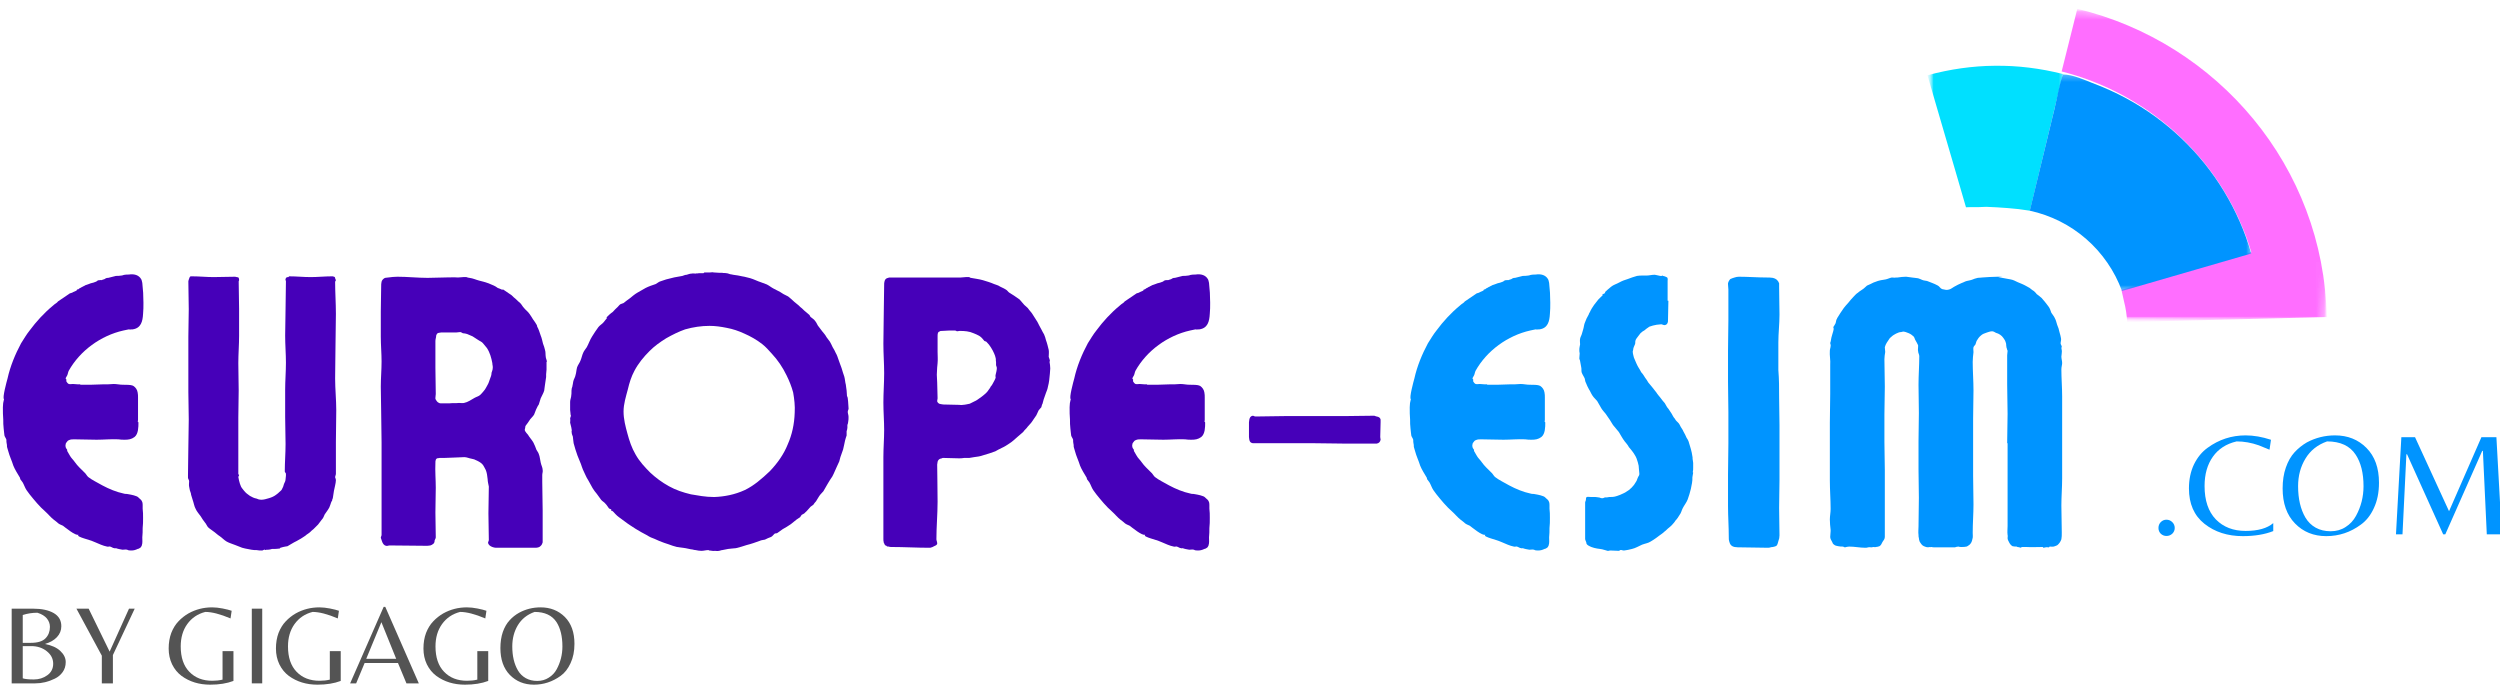 <?xml version="1.0" encoding="UTF-8"?>
<svg xmlns="http://www.w3.org/2000/svg" width="320" height="88" viewBox="0 0 320 88" fill="none">
  <g clip-path="url(#clip0_18_2)">
    <mask id="mask0_18_2" style="mask-type:luminance" maskUnits="userSpaceOnUse" x="245" y="8" width="20" height="20">
      <path d="M245.667 8H264.333V28H245.667V8Z" fill="white"></path>
    </mask>
    <g mask="url(#mask0_18_2)">
      <mask id="mask1_18_2" style="mask-type:luminance" maskUnits="userSpaceOnUse" x="245" y="0" width="54" height="42">
        <path d="M246.896 0.672L298.776 1.917L297.823 41.828L245.938 40.583L246.896 0.672Z" fill="white"></path>
      </mask>
      <g mask="url(#mask1_18_2)">
        <mask id="mask2_18_2" style="mask-type:luminance" maskUnits="userSpaceOnUse" x="245" y="0" width="54" height="42">
          <path d="M246.896 0.672L298.776 1.917L297.823 41.828L245.938 40.583L246.896 0.672Z" fill="white"></path>
        </mask>
        <g mask="url(#mask2_18_2)">
          <mask id="mask3_18_2" style="mask-type:luminance" maskUnits="userSpaceOnUse" x="245" y="0" width="54" height="42">
            <path d="M246.896 0.672L298.776 1.917L297.823 41.828L245.938 40.583L246.896 0.672Z" fill="white"></path>
          </mask>
          <g mask="url(#mask3_18_2)">
            <path d="M264.052 9.474L263.771 10.641L263.656 11.12L263.297 12.583L262.854 14.427L262.646 15.307L262.422 16.219L261.969 18.104L261.797 18.812C260.932 22.37 260.099 25.849 259.828 26.969H259.807L259.771 26.964C258.833 26.812 257.943 26.698 257.01 26.635C256.078 26.568 255.182 26.5 254.245 26.474C253.562 26.505 252.88 26.537 252.146 26.516C251.979 26.51 251.812 26.516 251.646 26.531C251.161 24.859 250.667 23.188 250.187 21.521C249.417 18.891 248.651 16.266 247.885 13.651C247.495 12.312 247.109 10.974 246.714 9.635C252.479 8.063 258.26 8.005 264.052 9.474Z" fill="#00E0FF"></path>
          </g>
        </g>
      </g>
    </g>
    <mask id="mask4_18_2" style="mask-type:luminance" maskUnits="userSpaceOnUse" x="263" y="0" width="36" height="42">
      <path d="M263 0.094H299V41.333H263V0.094Z" fill="white"></path>
    </mask>
    <g mask="url(#mask4_18_2)">
      <mask id="mask5_18_2" style="mask-type:luminance" maskUnits="userSpaceOnUse" x="245" y="0" width="54" height="42">
        <path d="M246.896 0.672L298.776 1.917L297.823 41.828L245.938 40.583L246.896 0.672Z" fill="white"></path>
      </mask>
      <g mask="url(#mask5_18_2)">
        <mask id="mask6_18_2" style="mask-type:luminance" maskUnits="userSpaceOnUse" x="245" y="0" width="54" height="42">
          <path d="M246.896 0.672L298.776 1.917L297.823 41.828L245.938 40.583L246.896 0.672Z" fill="white"></path>
        </mask>
        <g mask="url(#mask6_18_2)">
          <mask id="mask7_18_2" style="mask-type:luminance" maskUnits="userSpaceOnUse" x="245" y="0" width="54" height="42">
            <path d="M246.896 0.672L298.776 1.917L297.823 41.828L245.938 40.583L246.896 0.672Z" fill="white"></path>
          </mask>
          <g mask="url(#mask7_18_2)">
            <path d="M297.818 40.578L272.276 41.219C272.229 40.339 272.104 39.479 271.885 38.625C271.792 38.167 271.688 37.714 271.578 37.255C271.578 37.203 271.552 37.156 271.536 37.099L288.13 32.286H288.172C287.771 30.948 287.286 29.646 286.719 28.37C286.526 27.917 286.313 27.469 286.094 27.026C285.115 25.047 283.953 23.182 282.609 21.432C282.198 20.896 281.76 20.365 281.313 19.859C279.016 17.229 276.385 15.005 273.417 13.177C270.443 11.349 267.271 10.005 263.891 9.146L265.896 1.13C283.813 5.443 297.453 21.318 297.818 40.578Z" fill="#FF6EFF"></path>
          </g>
        </g>
      </g>
    </g>
    <mask id="mask8_18_2" style="mask-type:luminance" maskUnits="userSpaceOnUse" x="259" y="9" width="30" height="29">
      <path d="M259 9.333H288.333V37.333H259V9.333Z" fill="white"></path>
    </mask>
    <g mask="url(#mask8_18_2)">
      <mask id="mask9_18_2" style="mask-type:luminance" maskUnits="userSpaceOnUse" x="245" y="0" width="54" height="42">
        <path d="M246.896 0.672L298.776 1.917L297.823 41.828L245.938 40.583L246.896 0.672Z" fill="white"></path>
      </mask>
      <g mask="url(#mask9_18_2)">
        <mask id="mask10_18_2" style="mask-type:luminance" maskUnits="userSpaceOnUse" x="245" y="0" width="54" height="42">
          <path d="M246.896 0.672L298.776 1.917L297.823 41.828L245.938 40.583L246.896 0.672Z" fill="white"></path>
        </mask>
        <g mask="url(#mask10_18_2)">
          <mask id="mask11_18_2" style="mask-type:luminance" maskUnits="userSpaceOnUse" x="245" y="0" width="54" height="42">
            <path d="M246.896 0.672L298.776 1.917L297.823 41.828L245.938 40.583L246.896 0.672Z" fill="white"></path>
          </mask>
          <g mask="url(#mask11_18_2)">
            <path d="M288.161 32.453L271.615 37.25C271.146 35.969 270.521 34.76 269.745 33.635C268.969 32.505 268.068 31.495 267.036 30.594C266.005 29.693 264.875 28.938 263.651 28.323C262.427 27.713 261.151 27.26 259.812 26.969L261.922 18.281L262.974 13.938C263.323 12.49 263.557 10.938 264.052 9.531C265.344 9.531 266.953 10.297 268.151 10.755C269.521 11.271 270.844 11.88 272.135 12.573C274.724 13.969 277.083 15.682 279.214 17.708C281.333 19.724 283.151 21.984 284.667 24.484C286.182 26.984 287.349 29.641 288.161 32.453Z" fill="#0094FF"></path>
          </g>
        </g>
      </g>
    </g>
    <path d="M0.37 52.124C0.37 51.775 0.417 51.426 0.516 51.082C0.271 50.983 0.865 48.801 0.964 48.452C1.313 46.869 1.954 45.332 2.698 43.942C3.047 43.4 3.391 42.801 3.792 42.306C4.631 41.166 5.672 40.03 6.766 39.134C6.912 38.989 7.063 38.89 7.209 38.791C7.261 38.739 7.36 38.692 7.407 38.593L8.943 37.551C9.042 37.499 9.24 37.499 9.339 37.4C9.49 37.353 9.636 37.254 9.787 37.202C9.839 37.155 9.839 37.056 9.886 37.056C9.886 37.004 9.938 37.056 9.985 37.056C10.084 36.957 10.235 36.858 10.381 36.806C10.48 36.707 10.631 36.707 10.73 36.608C10.829 36.608 10.876 36.509 10.928 36.509C11.172 36.41 11.422 36.358 11.62 36.259C11.818 36.213 12.068 36.16 12.266 36.062C12.365 36.062 12.412 35.916 12.511 35.916C12.563 35.864 12.662 35.864 12.761 35.864C12.813 35.817 12.912 35.864 12.959 35.864C13.058 35.817 13.157 35.817 13.256 35.765C13.355 35.765 13.454 35.666 13.553 35.619C13.652 35.567 13.751 35.567 13.85 35.567L14.844 35.317C15.042 35.317 15.287 35.317 15.537 35.27C15.683 35.27 15.834 35.171 15.985 35.171C16.23 35.119 16.428 35.171 16.678 35.119C17.219 35.072 17.766 35.218 18.063 35.718C18.162 35.864 18.162 36.062 18.214 36.213C18.313 37.056 18.36 37.895 18.36 38.739C18.36 39.233 18.36 39.728 18.313 40.176C18.261 41.119 18.063 42.009 16.974 42.16H16.777C16.678 42.207 16.579 42.16 16.48 42.16L15.787 42.306C12.912 42.952 10.235 44.884 8.797 47.463C8.698 47.66 8.698 47.858 8.6 48.056L8.402 48.405C8.402 48.504 8.501 48.551 8.501 48.603C8.501 48.702 8.448 48.801 8.547 48.9C8.6 48.999 8.698 49.098 8.797 49.15C8.995 49.197 9.141 49.15 9.339 49.15C9.537 49.15 9.787 49.197 9.985 49.197C10.037 49.197 10.037 49.197 10.037 49.197H10.183C10.235 49.15 10.282 49.249 10.334 49.249C11.277 49.249 12.214 49.249 13.157 49.197C13.652 49.197 14.1 49.197 14.547 49.15C14.943 49.15 15.339 49.249 15.735 49.249H15.834C16.183 49.249 16.678 49.249 16.974 49.348C17.021 49.395 17.021 49.395 17.073 49.395C17.37 49.593 17.568 49.89 17.62 50.239C17.667 50.437 17.667 50.687 17.667 50.884C17.667 51.228 17.667 51.624 17.667 51.973V53.806C17.667 53.858 17.62 53.905 17.62 53.905C17.62 53.957 17.719 54.004 17.719 54.103C17.719 54.65 17.719 55.541 17.219 55.937C16.823 56.233 16.428 56.285 15.985 56.285C15.683 56.285 15.438 56.285 15.141 56.233C14.245 56.187 13.256 56.285 12.365 56.285C11.376 56.285 10.433 56.233 9.49 56.233C9.292 56.233 9.042 56.233 8.844 56.332C8.698 56.384 8.6 56.483 8.547 56.582C8.448 56.681 8.402 56.78 8.402 56.879C8.402 56.978 8.35 57.077 8.402 57.176C8.402 57.327 8.501 57.426 8.6 57.572C8.6 57.624 8.6 57.671 8.6 57.723L8.943 58.317C9.094 58.614 9.391 58.864 9.589 59.16C9.938 59.655 10.334 60.004 10.777 60.447C10.975 60.598 11.073 60.843 11.277 61.046C11.771 61.442 12.511 61.785 13.11 62.134C13.948 62.582 14.891 62.978 15.834 63.176C15.933 63.223 16.084 63.223 16.23 63.223C16.428 63.275 16.626 63.275 16.777 63.322C17.021 63.374 17.219 63.421 17.469 63.52C17.62 63.572 17.719 63.671 17.865 63.817C17.964 63.916 18.063 63.968 18.115 64.067C18.261 64.317 18.261 64.463 18.261 64.614C18.261 64.713 18.261 64.811 18.261 64.91V65.108C18.313 65.504 18.313 65.9 18.313 66.296C18.313 66.744 18.313 67.14 18.261 67.588C18.261 67.983 18.261 68.379 18.214 68.775C18.214 69.072 18.261 69.52 18.162 69.765C18.162 69.864 18.063 69.963 18.016 70.061L17.865 70.166C17.818 70.213 17.667 70.265 17.62 70.265C17.323 70.41 17.073 70.463 16.823 70.463C16.626 70.463 16.428 70.463 16.282 70.364C16.084 70.311 15.886 70.364 15.683 70.364C15.386 70.311 15.089 70.265 14.844 70.166C14.792 70.166 14.693 70.213 14.646 70.166C14.448 70.166 14.297 70.015 14.1 69.963C14.001 69.916 13.85 70.015 13.704 69.963C13.454 69.916 13.157 69.817 12.912 69.718C12.412 69.52 11.917 69.27 11.422 69.124C10.975 68.973 10.532 68.874 10.136 68.676C10.037 68.629 9.938 68.525 10.037 68.426C9.74 68.676 8.251 67.436 8.053 67.291C7.855 67.192 7.657 67.14 7.459 66.989C7.308 66.843 7.11 66.692 6.912 66.546C6.516 66.249 6.167 65.801 5.771 65.452C5.079 64.858 4.386 64.015 3.792 63.275L3.391 62.728C3.193 62.431 3.094 62.082 2.896 61.739C2.797 61.588 2.698 61.489 2.6 61.343L2.553 61.145C2.256 60.645 1.907 60.103 1.709 59.608C1.511 58.963 1.214 58.369 1.063 57.77L0.917 57.275C0.865 57.129 0.917 56.978 0.865 56.832C0.818 56.634 0.818 56.483 0.818 56.285C0.766 56.088 0.615 55.937 0.568 55.739C0.516 55.442 0.516 55.145 0.469 54.848C0.417 54.452 0.417 54.103 0.417 53.707C0.37 53.213 0.37 52.666 0.37 52.124Z" fill="#4600B9"></path>
    <path d="M42.896 48.452C42.896 49.791 43.041 51.129 43.041 52.52C43.041 53.858 42.995 55.244 42.995 56.582V60.645C42.995 60.796 42.896 60.942 42.896 61.093C42.943 61.244 42.995 61.343 42.995 61.442C42.995 61.687 42.943 61.884 42.896 62.134C42.844 62.379 42.797 62.629 42.745 62.827L42.599 63.77C42.547 63.869 42.5 64.015 42.5 64.119C42.448 64.166 42.401 64.218 42.401 64.265C42.302 64.515 42.25 64.759 42.151 64.957C42 65.254 41.755 65.551 41.557 65.853C41.458 66.098 41.359 66.348 41.161 66.546C41.01 66.744 40.864 66.942 40.713 67.14L40.12 67.733C39.969 67.832 39.823 67.983 39.724 68.082C39.526 68.28 39.276 68.379 39.078 68.577C38.828 68.728 38.583 68.926 38.286 69.072C38.088 69.171 37.89 69.322 37.64 69.421C37.344 69.567 37.094 69.765 36.797 69.916C36.599 69.963 36.401 69.963 36.255 70.015C36.156 70.061 36.005 70.061 35.906 70.114C35.854 70.114 35.854 70.166 35.807 70.213C35.458 70.265 35.161 70.265 34.818 70.265C34.666 70.311 34.469 70.364 34.318 70.364H34.12C34.073 70.364 33.974 70.41 33.922 70.41V70.364C33.776 70.311 33.625 70.509 33.479 70.463C33.281 70.463 33.083 70.463 32.833 70.41C32.635 70.41 32.385 70.41 32.187 70.364C31.942 70.311 31.692 70.265 31.396 70.213L31 70.114C30.703 70.015 30.406 69.864 30.109 69.765C29.76 69.619 29.364 69.52 29.015 69.322C28.672 69.124 28.422 68.827 28.125 68.629C27.875 68.478 27.677 68.28 27.479 68.129C27.182 67.884 26.885 67.733 26.635 67.489C26.489 67.338 26.39 67.041 26.239 66.89C26.041 66.645 25.844 66.348 25.698 66.098C25.5 65.801 25.198 65.504 25.052 65.155C24.854 64.811 24.802 64.364 24.656 63.968L24.458 63.322C24.458 63.124 24.359 62.978 24.307 62.78C24.26 62.629 24.26 62.478 24.208 62.28C24.161 62.082 24.208 61.837 24.208 61.587C24.208 61.442 24.062 61.291 24.062 61.145V60.796C24.062 59.608 24.109 58.416 24.109 57.228C24.109 56.087 24.161 54.895 24.161 53.707C24.161 52.52 24.109 51.327 24.109 50.187C24.109 48.999 24.109 47.812 24.109 46.619V43.103C24.109 41.91 24.161 40.723 24.161 39.582C24.161 38.395 24.109 37.202 24.109 36.015C24.109 35.916 24.161 35.817 24.208 35.666C24.26 35.567 24.26 35.421 24.406 35.369H24.557C25.5 35.369 26.437 35.468 27.333 35.468C28.271 35.468 29.166 35.421 30.109 35.421C30.156 35.421 30.208 35.468 30.307 35.468C30.406 35.468 30.552 35.52 30.552 35.567C30.604 35.666 30.604 35.765 30.604 35.864C30.604 35.916 30.552 35.962 30.552 36.015C30.552 37.202 30.604 38.343 30.604 39.53V43.004C30.604 44.14 30.505 45.332 30.505 46.473C30.505 47.66 30.552 48.801 30.552 49.989C30.552 51.129 30.505 52.322 30.505 53.457V56.931C30.505 58.119 30.505 59.259 30.505 60.447V60.697C30.453 60.697 30.604 60.744 30.604 60.796C30.604 60.895 30.505 60.994 30.505 61.046C30.552 61.192 30.552 61.39 30.604 61.541C30.651 61.785 30.75 62.035 30.849 62.28C30.948 62.478 31.099 62.629 31.245 62.827C31.448 63.077 31.692 63.275 31.989 63.473C32.239 63.619 32.536 63.77 32.833 63.817C33.031 63.916 33.229 63.968 33.427 63.968C33.776 63.968 34.073 63.869 34.416 63.77C34.765 63.671 35.114 63.52 35.411 63.275C35.557 63.176 35.656 63.077 35.755 62.978C35.854 62.879 36.005 62.78 36.057 62.681C36.203 62.431 36.302 62.181 36.354 61.937C36.453 61.739 36.552 61.541 36.552 61.343C36.552 61.192 36.599 61.046 36.599 60.895C36.599 60.843 36.599 60.796 36.599 60.796V60.645C36.599 60.546 36.453 60.447 36.453 60.348C36.453 59.16 36.552 58.02 36.552 56.832C36.552 55.692 36.5 54.551 36.5 53.358V49.89C36.5 48.749 36.599 47.614 36.599 46.421C36.599 45.28 36.5 44.14 36.5 42.952C36.5 41.812 36.552 40.671 36.552 39.483C36.552 38.343 36.599 37.202 36.599 36.015C36.599 35.916 36.5 35.817 36.552 35.718C36.599 35.52 36.698 35.468 36.896 35.468C36.948 35.468 36.995 35.369 36.995 35.369C37.937 35.369 38.828 35.468 39.771 35.468C40.666 35.468 41.604 35.369 42.5 35.369C42.599 35.369 42.646 35.369 42.745 35.421C42.844 35.421 42.896 35.52 42.896 35.619L42.995 35.864C42.995 35.916 42.896 36.015 42.896 36.062C42.896 37.4 42.995 38.791 42.995 40.176C42.995 41.567 42.943 42.952 42.943 44.291C42.943 45.676 42.896 47.067 42.896 48.452Z" fill="#4600B9"></path>
    <path d="M48.789 52.666C48.789 51.624 48.742 50.535 48.742 49.494C48.742 48.405 48.841 47.364 48.841 46.275C48.841 45.233 48.742 44.14 48.742 43.103V39.879C48.742 38.838 48.789 37.749 48.789 36.707C48.789 36.457 48.789 36.259 48.841 36.062C48.888 35.864 49.039 35.718 49.185 35.619C49.336 35.52 49.487 35.567 49.685 35.52C50.081 35.468 50.477 35.421 50.872 35.421C52.159 35.421 53.45 35.567 54.737 35.567C56.872 35.52 58.409 35.468 58.607 35.52C58.852 35.52 59.102 35.468 59.299 35.468H59.695C59.841 35.52 59.992 35.567 60.091 35.567C60.539 35.619 60.935 35.817 61.331 35.916C61.727 36.015 62.122 36.114 62.518 36.259L63.216 36.556C63.362 36.608 63.56 36.754 63.711 36.858C63.909 36.905 64.055 37.004 64.206 37.056C64.252 37.103 64.352 37.056 64.404 37.056L65.492 37.796C65.643 37.947 65.841 38.145 66.039 38.291C66.19 38.442 66.388 38.64 66.586 38.791C66.784 38.989 66.883 39.233 67.081 39.431C67.279 39.681 67.576 39.879 67.773 40.176C67.924 40.374 68.07 40.624 68.221 40.869C68.419 41.119 68.565 41.364 68.716 41.614L68.763 41.812C68.966 42.16 69.065 42.556 69.211 42.952C69.362 43.301 69.409 43.645 69.508 43.994C69.607 44.239 69.706 44.541 69.758 44.785C69.857 45.082 69.805 45.379 69.857 45.676C69.857 45.874 70.002 46.077 70.002 46.322H69.956V47.312C69.956 47.515 69.904 47.713 69.904 47.91C69.904 48.056 69.904 48.155 69.904 48.254L69.758 49.249C69.706 49.494 69.706 49.744 69.659 49.989C69.56 50.338 69.362 50.634 69.211 50.983C69.112 51.228 69.065 51.525 68.966 51.775C68.815 51.973 68.716 52.223 68.617 52.421C68.518 52.619 68.466 52.864 68.367 53.062C68.221 53.312 68.023 53.457 67.872 53.66C67.674 53.957 67.477 54.254 67.279 54.499C67.227 54.598 67.227 54.65 67.227 54.749C67.18 54.895 67.127 55.046 67.227 55.197C67.326 55.343 67.424 55.494 67.576 55.64C67.773 55.989 68.07 56.285 68.268 56.634C68.419 56.931 68.565 57.275 68.664 57.572C68.763 57.77 68.914 57.921 68.966 58.119C69.112 58.468 69.112 58.812 69.211 59.207C69.263 59.504 69.461 59.853 69.461 60.15C69.508 60.348 69.409 60.598 69.409 60.796V61.687C69.409 62.926 69.461 64.166 69.461 65.353C69.461 66.593 69.461 67.832 69.461 69.025V69.421C69.409 69.567 69.362 69.718 69.263 69.817L69.112 69.963C68.966 70.061 68.763 70.114 68.617 70.114C68.565 70.114 68.565 70.114 68.518 70.114H63.461C63.315 70.114 63.164 70.061 63.018 70.015C62.768 69.916 62.518 69.765 62.471 69.468C62.471 69.369 62.57 69.223 62.57 69.124C62.57 67.983 62.518 66.843 62.518 65.702C62.518 64.561 62.57 63.421 62.57 62.28C62.518 61.983 62.419 61.64 62.419 61.343C62.372 60.895 62.32 60.499 62.174 60.15C62.023 59.905 61.924 59.608 61.727 59.405C61.482 59.16 61.18 59.009 60.836 58.864C60.685 58.765 60.487 58.765 60.341 58.713C60.044 58.666 59.742 58.515 59.445 58.515H59.398C59.002 58.515 58.607 58.567 58.159 58.567C57.763 58.567 57.367 58.614 56.919 58.614H56.273C56.174 58.666 55.977 58.614 55.877 58.713C55.831 58.765 55.779 58.812 55.779 58.864C55.732 58.963 55.732 59.108 55.732 59.259C55.68 60.301 55.779 61.39 55.779 62.431C55.779 63.473 55.732 64.561 55.732 65.603C55.732 66.645 55.779 67.733 55.779 68.775C55.779 68.926 55.68 69.025 55.633 69.171C55.633 69.369 55.581 69.567 55.383 69.666C55.331 69.718 55.232 69.765 55.086 69.817C54.987 69.817 54.836 69.864 54.69 69.864C53.055 69.864 51.466 69.817 49.883 69.817C49.732 69.817 49.534 69.916 49.435 69.864C49.138 69.817 48.987 69.567 48.888 69.27L48.742 68.827C48.742 68.728 48.841 68.577 48.841 68.478V64.515C48.841 63.176 48.841 61.884 48.841 60.546V56.634C48.841 55.296 48.789 54.004 48.789 52.666ZM55.732 47.067C55.732 48.207 55.779 49.296 55.779 50.437C55.779 50.588 55.732 50.733 55.732 50.931V51.03C55.732 51.129 55.831 51.181 55.831 51.228C55.877 51.327 55.93 51.379 56.029 51.478C56.127 51.525 56.227 51.624 56.372 51.624H57.565C57.961 51.577 58.357 51.624 58.752 51.577C58.95 51.577 59.2 51.624 59.398 51.577C59.893 51.478 60.289 51.181 60.737 50.931C60.982 50.785 61.279 50.733 61.482 50.535C61.627 50.384 61.779 50.239 61.924 50.041C62.122 49.843 62.273 49.494 62.419 49.249C62.57 48.999 62.617 48.749 62.716 48.504C62.815 48.254 62.919 48.009 62.919 47.713C62.966 47.515 63.065 47.364 63.065 47.166C63.117 46.916 63.018 46.718 63.018 46.473C62.966 46.124 62.867 45.827 62.768 45.478C62.669 45.181 62.518 44.838 62.32 44.541L61.825 43.942C61.68 43.744 61.377 43.645 61.18 43.499C60.935 43.348 60.737 43.202 60.487 43.051L59.794 42.754C59.596 42.702 59.445 42.655 59.247 42.655C59.148 42.603 59.002 42.504 58.904 42.504C58.752 42.504 58.555 42.556 58.409 42.556H56.471C56.372 42.556 56.273 42.603 56.174 42.603C55.977 42.603 55.877 42.801 55.831 42.952C55.831 43.202 55.732 43.4 55.732 43.645V47.067Z" fill="#4600B9"></path>
    <path d="M90.768 70.463C90.768 70.463 90.722 70.41 90.669 70.41C90.373 70.41 90.076 70.509 89.779 70.509C89.529 70.509 89.284 70.463 89.034 70.41C88.836 70.41 88.638 70.311 88.44 70.311C88.19 70.265 87.992 70.213 87.748 70.166L86.654 70.015C86.31 69.916 85.914 69.817 85.565 69.666C85.367 69.619 85.169 69.52 84.972 69.468C84.576 69.322 84.18 69.171 83.779 68.973C83.482 68.874 83.138 68.728 82.841 68.525C82.347 68.28 81.847 67.983 81.352 67.686C80.909 67.39 80.409 67.093 79.966 66.744L79.222 66.197C79.07 66.098 78.925 65.952 78.774 65.801C78.628 65.655 78.529 65.504 78.378 65.405C78.331 65.353 78.279 65.405 78.232 65.353C78.18 65.353 78.279 65.254 78.232 65.207C78.18 65.155 78.034 65.155 77.935 65.056C77.784 64.858 77.685 64.66 77.487 64.463C77.336 64.265 77.091 64.166 76.94 63.968L76.399 63.223C76.195 62.978 75.998 62.728 75.852 62.478L75.305 61.489C75.008 61.046 74.862 60.598 74.612 60.103C74.513 59.905 74.461 59.655 74.362 59.405L73.919 58.317C73.722 57.77 73.57 57.275 73.425 56.733C73.373 56.483 73.373 56.187 73.326 55.89C73.274 55.739 73.175 55.541 73.175 55.343C73.123 55.244 73.222 55.098 73.175 54.999C73.175 54.895 73.123 54.796 73.123 54.697L72.977 54.103C72.977 53.905 73.024 53.759 72.977 53.608C72.977 53.457 73.076 53.312 73.076 53.212C73.076 53.16 73.024 53.062 73.024 53.015V52.916C73.024 52.765 72.977 52.619 72.977 52.468V52.369C72.977 52.27 72.977 52.171 72.977 52.072V51.426C72.977 51.129 73.123 50.884 73.123 50.587C73.175 50.337 73.123 50.041 73.175 49.791C73.175 49.645 73.274 49.546 73.274 49.395C73.326 49.249 73.326 49.051 73.373 48.848C73.425 48.551 73.623 48.306 73.669 48.009C73.768 47.712 73.768 47.364 73.867 47.015C73.966 46.718 74.216 46.421 74.315 46.124C74.461 45.775 74.513 45.431 74.659 45.134C74.758 44.884 74.961 44.687 75.107 44.442C75.357 43.994 75.503 43.499 75.8 43.051C76.05 42.655 76.3 42.259 76.597 41.864C76.794 41.614 77.091 41.468 77.289 41.218C77.435 41.067 77.534 40.869 77.685 40.723C77.685 40.671 77.633 40.624 77.633 40.624C77.883 40.374 78.133 40.129 78.43 39.931C78.628 39.728 78.826 39.483 79.07 39.285C79.169 39.187 79.268 39.035 79.419 38.937L79.815 38.791C80.065 38.593 80.31 38.395 80.607 38.192C80.909 37.947 81.253 37.65 81.602 37.452L82.643 36.858C83.039 36.655 83.482 36.509 83.93 36.358C84.128 36.259 84.326 36.062 84.524 36.015C84.774 35.916 85.018 35.864 85.268 35.765C85.961 35.567 86.654 35.421 87.352 35.317C87.498 35.27 87.695 35.171 87.893 35.171C88.091 35.119 88.289 35.02 88.539 35.02C88.69 34.973 88.888 35.02 89.034 35.02C89.133 34.973 89.284 35.02 89.43 34.973H90.029C90.076 34.973 90.128 34.874 90.175 34.874C90.373 34.874 90.57 34.874 90.768 34.874H90.867C91.018 34.874 91.216 34.822 91.362 34.874C91.612 34.874 91.862 34.921 92.107 34.921H92.456C92.602 34.973 92.8 34.921 93.003 34.973C93.201 34.973 93.399 35.119 93.597 35.119C93.992 35.218 94.336 35.218 94.737 35.317C94.883 35.369 95.081 35.369 95.279 35.421C95.774 35.52 96.274 35.666 96.716 35.864C96.966 35.962 97.164 36.062 97.362 36.114L98.154 36.41C98.451 36.556 98.748 36.806 99.05 36.957C99.393 37.155 99.789 37.301 100.138 37.551C100.336 37.697 100.633 37.796 100.883 37.947C101.128 38.145 101.425 38.395 101.675 38.64L102.222 39.087C102.367 39.233 102.518 39.384 102.664 39.483C102.862 39.681 103.013 39.827 103.211 39.978L103.56 40.275C103.659 40.327 103.659 40.473 103.758 40.572C103.857 40.671 104.055 40.77 104.201 40.921C104.3 41.02 104.399 41.166 104.498 41.317C104.597 41.468 104.649 41.666 104.794 41.812L105.242 42.405C105.44 42.655 105.638 42.853 105.789 43.15L106.232 43.744C106.331 43.942 106.482 44.192 106.581 44.442C106.732 44.687 106.878 44.937 106.977 45.181C107.128 45.431 107.227 45.728 107.326 46.025C107.472 46.374 107.57 46.77 107.722 47.114C107.82 47.515 107.966 47.858 108.07 48.207C108.169 48.551 108.169 48.9 108.268 49.249C108.315 49.494 108.315 49.744 108.367 49.989C108.367 50.187 108.414 50.437 108.414 50.687C108.466 50.785 108.513 50.884 108.513 50.983C108.513 51.129 108.565 51.327 108.565 51.478V51.525C108.565 51.723 108.612 51.973 108.612 52.223C108.664 52.369 108.513 52.52 108.513 52.718C108.513 52.916 108.612 53.114 108.612 53.358C108.612 53.562 108.612 53.806 108.565 54.004C108.565 54.155 108.513 54.254 108.466 54.4V54.749C108.466 54.895 108.414 55.046 108.367 55.197V55.739C108.315 55.937 108.216 56.134 108.169 56.384C108.07 56.78 108.018 57.176 107.919 57.525C107.82 57.869 107.669 58.171 107.57 58.515C107.524 58.712 107.472 58.864 107.425 59.062L107.128 59.707C106.93 60.103 106.779 60.546 106.534 60.994C106.331 61.291 106.133 61.587 105.935 61.937C105.737 62.233 105.591 62.582 105.393 62.879C105.195 63.124 104.992 63.275 104.847 63.52C104.695 63.718 104.597 63.968 104.451 64.166C104.3 64.317 104.201 64.463 104.102 64.614C104.003 64.713 103.857 64.759 103.758 64.858C103.508 65.108 103.31 65.405 103.06 65.603C102.961 65.754 102.763 65.801 102.617 65.9C102.518 65.999 102.466 66.15 102.419 66.197C102.268 66.296 102.123 66.395 101.972 66.494L101.227 67.093C100.883 67.338 100.534 67.535 100.185 67.733C99.94 67.884 99.742 68.082 99.492 68.228C99.393 68.28 99.294 68.28 99.195 68.28C98.998 68.426 98.899 68.629 98.701 68.728C98.451 68.827 98.154 68.926 97.909 69.072C97.711 69.124 97.461 69.124 97.263 69.223C96.716 69.421 96.175 69.619 95.576 69.765C95.133 69.916 94.638 70.061 94.19 70.166C93.841 70.213 93.498 70.213 93.201 70.265L92.456 70.41C92.305 70.41 92.159 70.509 92.008 70.509C91.862 70.561 91.664 70.509 91.513 70.509C91.263 70.561 91.018 70.463 90.768 70.463ZM91.414 63.619C92.701 63.572 94.039 63.322 95.331 62.728C96.472 62.181 97.513 61.291 98.55 60.301C99.544 59.259 100.336 58.119 100.831 56.879C101.378 55.64 101.675 54.301 101.722 52.817C101.774 51.973 101.675 51.082 101.524 50.239C101.326 49.494 101.029 48.749 100.685 48.056C100.185 47.015 99.544 46.077 98.8 45.28C98.404 44.837 98.008 44.39 97.56 44.041C96.867 43.499 96.076 43.051 95.279 42.702C94.539 42.358 93.794 42.108 93.003 41.962C92.258 41.812 91.565 41.712 90.82 41.712C89.779 41.712 88.737 41.864 87.695 42.16C86.852 42.457 86.06 42.853 85.268 43.301C84.477 43.796 83.779 44.291 83.138 44.937C82.393 45.676 81.701 46.52 81.206 47.462C80.805 48.207 80.56 48.999 80.362 49.843C80.112 50.785 79.815 51.723 79.815 52.666C79.815 53.66 80.065 54.598 80.31 55.494C80.56 56.431 80.857 57.327 81.352 58.171C81.847 59.062 82.544 59.806 83.237 60.499C83.93 61.145 84.722 61.739 85.617 62.233C86.508 62.728 87.399 63.025 88.44 63.275C89.331 63.421 90.274 63.619 91.414 63.619Z" fill="#4600B9"></path>
    <path d="M120.011 64.218C120.011 65.801 119.86 67.436 119.86 69.025C119.86 69.171 119.959 69.369 119.959 69.52V69.619C119.912 69.765 119.714 69.864 119.563 69.916C119.417 70.015 119.266 70.061 119.068 70.114H118.969C117.334 70.114 115.698 70.015 114.11 70.015C113.964 70.015 113.865 70.015 113.766 69.963C113.615 69.963 113.516 69.963 113.469 69.864C113.318 69.817 113.219 69.765 113.219 69.619C113.172 69.567 113.12 69.52 113.12 69.421C113.073 69.27 113.073 69.124 113.073 68.973V65.504C113.073 64.364 113.073 63.176 113.073 62.035V58.515C113.073 57.374 113.172 56.187 113.172 55.046C113.172 53.858 113.073 52.718 113.073 51.525C113.073 50.285 113.172 49.051 113.172 47.759C113.172 46.52 113.073 45.28 113.073 43.994C113.073 42.754 113.12 41.515 113.12 40.228C113.12 38.989 113.172 37.749 113.172 36.457C113.172 36.312 113.172 36.16 113.219 36.015C113.271 35.765 113.417 35.619 113.667 35.567C113.766 35.52 113.865 35.52 113.964 35.52C114.953 35.52 118.969 35.52 119.959 35.52H122.985C123.183 35.52 123.427 35.468 123.631 35.468H124.026C124.125 35.468 124.172 35.567 124.271 35.567C124.766 35.666 125.313 35.718 125.808 35.864C126.302 36.015 126.802 36.16 127.245 36.358C127.443 36.41 127.641 36.509 127.792 36.556C128.089 36.754 128.438 36.858 128.735 37.056C128.933 37.155 129.032 37.353 129.177 37.452C129.427 37.598 129.625 37.749 129.875 37.895L130.516 38.343C130.714 38.541 130.912 38.838 131.115 39.035L131.558 39.431C131.657 39.582 131.808 39.78 131.953 39.931L132.105 40.129C132.349 40.473 132.552 40.869 132.797 41.218C132.948 41.567 133.146 41.864 133.292 42.16C133.391 42.405 133.542 42.603 133.641 42.801C133.74 43.051 133.839 43.301 133.886 43.546C134.037 43.942 134.136 44.39 134.235 44.785C134.287 45.082 134.235 45.379 134.235 45.676C134.287 45.874 134.386 46.025 134.386 46.223C134.386 46.275 134.334 46.275 134.334 46.275C134.386 46.572 134.433 46.869 134.433 47.166C134.433 47.364 134.386 47.614 134.386 47.812C134.334 48.405 134.287 48.952 134.136 49.494C134.089 49.791 133.985 50.041 133.886 50.285C133.787 50.588 133.688 50.832 133.589 51.129L133.443 51.676C133.344 51.822 133.344 51.973 133.292 52.124C133.193 52.27 133.047 52.369 132.948 52.52L132.651 53.16C132.448 53.41 132.302 53.707 132.105 53.957C131.953 54.202 131.709 54.4 131.558 54.598C131.459 54.749 131.36 54.848 131.261 54.947C131.162 55.046 131.063 55.145 130.964 55.296L130.219 55.937C129.875 56.233 129.578 56.535 129.177 56.78C128.881 56.978 128.584 57.176 128.24 57.327C127.938 57.473 127.641 57.624 127.396 57.77C126.901 57.968 126.355 58.119 125.86 58.27C125.464 58.416 125.068 58.468 124.667 58.515C124.469 58.567 124.271 58.567 124.073 58.614H123.427C123.183 58.666 122.933 58.666 122.735 58.666C122.042 58.666 121.396 58.614 120.703 58.614C120.605 58.614 120.506 58.713 120.355 58.713C120.209 58.765 120.058 58.91 120.011 59.108C120.011 59.259 119.959 59.358 119.959 59.457C119.959 60.051 120.011 62.78 120.011 64.218ZM119.959 47.015C119.959 47.312 119.912 47.66 119.912 47.957C119.912 48.306 119.959 48.603 119.959 48.952C119.959 49.593 120.011 50.285 120.011 50.983L119.959 51.327C119.959 51.525 120.209 51.723 120.407 51.723C120.506 51.723 120.605 51.775 120.756 51.775C121.396 51.775 122.094 51.822 122.787 51.822C122.933 51.822 123.084 51.874 123.23 51.822C123.532 51.822 123.828 51.723 124.125 51.676L124.719 51.379C124.964 51.28 125.167 51.129 125.365 50.983C125.61 50.832 125.761 50.687 125.959 50.535C126.203 50.338 126.401 50.14 126.552 49.89C126.651 49.744 126.75 49.645 126.802 49.494C126.901 49.395 127 49.249 127.047 49.15C127.198 48.848 127.344 48.65 127.443 48.353C127.443 48.254 127.396 48.108 127.443 47.957C127.495 47.713 127.594 47.41 127.594 47.114C127.594 46.968 127.495 46.817 127.495 46.718V46.322C127.443 46.176 127.495 45.978 127.443 45.827C127.396 45.629 127.344 45.431 127.245 45.233C127.146 44.983 127 44.739 126.849 44.489C126.703 44.239 126.506 43.994 126.256 43.744C126.203 43.697 126.105 43.697 126.006 43.645C125.808 43.4 125.61 43.15 125.365 43.004C125.115 42.853 124.865 42.754 124.62 42.655C124.073 42.405 123.48 42.358 122.834 42.358L122.49 42.405C122.391 42.358 122.339 42.306 122.24 42.306C121.693 42.306 121.151 42.306 120.558 42.358C120.459 42.358 120.355 42.358 120.308 42.405C120.157 42.457 120.11 42.504 120.058 42.603C120.011 42.754 120.011 42.905 120.011 43.051V45.035C120.011 45.53 120.058 45.978 120.011 46.473C120.011 46.671 119.959 46.869 119.959 47.015Z" fill="#4600B9"></path>
    <path d="M136.91 52.124C136.91 51.775 136.957 51.426 137.056 51.082C136.811 50.983 137.405 48.801 137.504 48.452C137.853 46.869 138.493 45.332 139.238 43.942C139.587 43.4 139.931 42.801 140.332 42.306C141.17 41.166 142.212 40.03 143.306 39.134C143.452 38.989 143.603 38.89 143.749 38.791C143.801 38.739 143.9 38.692 143.946 38.593L145.483 37.551C145.582 37.499 145.78 37.499 145.879 37.4C146.03 37.353 146.176 37.254 146.327 37.202C146.379 37.155 146.379 37.056 146.426 37.056C146.426 37.004 146.478 37.056 146.525 37.056C146.624 36.957 146.775 36.858 146.92 36.806C147.019 36.707 147.17 36.707 147.269 36.608C147.368 36.608 147.415 36.509 147.467 36.509C147.712 36.41 147.962 36.358 148.16 36.259C148.358 36.213 148.608 36.16 148.806 36.062C148.905 36.062 148.952 35.916 149.051 35.916C149.103 35.864 149.202 35.864 149.301 35.864C149.353 35.817 149.452 35.864 149.499 35.864C149.597 35.817 149.696 35.817 149.795 35.765C149.894 35.765 149.993 35.666 150.092 35.619C150.191 35.567 150.29 35.567 150.389 35.567L151.384 35.317C151.582 35.317 151.827 35.317 152.077 35.27C152.222 35.27 152.374 35.171 152.525 35.171C152.769 35.119 152.967 35.171 153.217 35.119C153.759 35.072 154.306 35.218 154.603 35.718C154.702 35.864 154.702 36.062 154.754 36.213C154.853 37.056 154.9 37.895 154.9 38.739C154.9 39.233 154.9 39.728 154.853 40.176C154.801 41.119 154.603 42.009 153.514 42.16H153.316C153.217 42.207 153.118 42.16 153.019 42.16L152.327 42.306C149.452 42.952 146.775 44.884 145.337 47.463C145.238 47.66 145.238 47.858 145.139 48.056L144.941 48.405C144.941 48.504 145.04 48.551 145.04 48.603C145.04 48.702 144.988 48.801 145.087 48.9C145.139 48.999 145.238 49.098 145.337 49.15C145.535 49.197 145.681 49.15 145.879 49.15C146.077 49.15 146.327 49.197 146.525 49.197C146.577 49.197 146.577 49.197 146.577 49.197H146.722C146.775 49.15 146.821 49.249 146.874 49.249C147.816 49.249 148.754 49.249 149.696 49.197C150.191 49.197 150.639 49.197 151.087 49.15C151.483 49.15 151.879 49.249 152.275 49.249H152.374C152.722 49.249 153.217 49.249 153.514 49.348C153.561 49.395 153.561 49.395 153.613 49.395C153.91 49.593 154.108 49.89 154.16 50.239C154.207 50.437 154.207 50.687 154.207 50.884C154.207 51.228 154.207 51.624 154.207 51.973V53.806C154.207 53.858 154.16 53.905 154.16 53.905C154.16 53.957 154.259 54.004 154.259 54.103C154.259 54.65 154.259 55.541 153.759 55.937C153.363 56.233 152.967 56.285 152.525 56.285C152.222 56.285 151.978 56.285 151.681 56.233C150.785 56.187 149.795 56.285 148.905 56.285C147.915 56.285 146.972 56.233 146.03 56.233C145.832 56.233 145.582 56.233 145.384 56.332C145.238 56.384 145.139 56.483 145.087 56.582C144.988 56.681 144.941 56.78 144.941 56.879C144.941 56.978 144.889 57.077 144.941 57.176C144.941 57.327 145.04 57.426 145.139 57.572C145.139 57.624 145.139 57.671 145.139 57.723L145.483 58.317C145.634 58.614 145.931 58.864 146.129 59.16C146.478 59.655 146.874 60.004 147.316 60.447C147.514 60.598 147.613 60.843 147.816 61.046C148.311 61.442 149.051 61.785 149.65 62.134C150.488 62.582 151.431 62.978 152.374 63.176C152.472 63.223 152.624 63.223 152.769 63.223C152.967 63.275 153.165 63.275 153.316 63.322C153.561 63.374 153.759 63.421 154.009 63.52C154.16 63.572 154.259 63.671 154.405 63.817C154.504 63.916 154.603 63.968 154.655 64.067C154.801 64.317 154.801 64.463 154.801 64.614C154.801 64.713 154.801 64.811 154.801 64.91V65.108C154.853 65.504 154.853 65.9 154.853 66.296C154.853 66.744 154.853 67.14 154.801 67.588C154.801 67.983 154.801 68.379 154.754 68.775C154.754 69.072 154.801 69.52 154.702 69.765C154.702 69.864 154.603 69.963 154.556 70.061L154.405 70.166C154.358 70.213 154.207 70.265 154.16 70.265C153.863 70.41 153.613 70.463 153.363 70.463C153.165 70.463 152.967 70.463 152.821 70.364C152.624 70.311 152.426 70.364 152.222 70.364C151.926 70.311 151.629 70.265 151.384 70.166C151.332 70.166 151.233 70.213 151.186 70.166C150.988 70.166 150.837 70.015 150.639 69.963C150.54 69.916 150.389 70.015 150.243 69.963C149.993 69.916 149.696 69.817 149.452 69.718C148.952 69.52 148.457 69.27 147.962 69.124C147.514 68.973 147.071 68.874 146.676 68.676C146.577 68.629 146.478 68.525 146.577 68.426C146.28 68.676 144.79 67.436 144.592 67.291C144.394 67.192 144.196 67.14 143.999 66.989C143.847 66.843 143.65 66.692 143.452 66.546C143.056 66.249 142.707 65.801 142.311 65.452C141.618 64.858 140.926 64.015 140.332 63.275L139.931 62.728C139.733 62.431 139.634 62.082 139.436 61.739C139.337 61.588 139.238 61.489 139.139 61.343L139.092 61.145C138.795 60.645 138.446 60.103 138.249 59.608C138.051 58.963 137.754 58.369 137.603 57.77L137.457 57.275C137.405 57.129 137.457 56.978 137.405 56.832C137.358 56.634 137.358 56.483 137.358 56.285C137.306 56.088 137.155 55.937 137.108 55.739C137.056 55.442 137.056 55.145 137.009 54.848C136.957 54.452 136.957 54.103 136.957 53.707C136.91 53.213 136.91 52.666 136.91 52.124Z" fill="#4600B9"></path>
    <path d="M168.295 56.733H164.477C163.237 56.733 161.951 56.733 160.711 56.733H160.362C160.065 56.681 159.966 56.535 159.914 56.285C159.914 56.187 159.868 56.087 159.868 55.937C159.868 55.296 159.868 54.697 159.868 54.056L159.914 53.707C159.966 53.457 160.065 53.259 160.362 53.212C160.461 53.212 160.56 53.312 160.711 53.312C161.951 53.312 163.237 53.259 164.477 53.259C165.763 53.259 167.003 53.259 168.295 53.259H172.107C173.347 53.259 174.638 53.212 175.878 53.212C175.977 53.212 176.123 53.312 176.222 53.312C176.472 53.358 176.67 53.457 176.716 53.707V54.056C176.716 54.697 176.67 55.296 176.67 55.937L176.716 56.285C176.67 56.535 176.519 56.733 176.222 56.78C176.123 56.78 175.977 56.78 175.878 56.78H172.06C170.821 56.78 169.534 56.733 168.295 56.733Z" fill="#4600B9"></path>
    <path d="M180.445 52.124C180.445 51.775 180.492 51.426 180.591 51.082C180.346 50.983 180.94 48.801 181.039 48.452C181.388 46.869 182.029 45.332 182.773 43.942C183.122 43.4 183.466 42.801 183.867 42.306C184.706 41.166 185.747 40.03 186.841 39.134C186.987 38.989 187.138 38.89 187.284 38.791C187.336 38.739 187.435 38.692 187.482 38.593L189.018 37.551C189.117 37.499 189.315 37.499 189.414 37.4C189.565 37.353 189.711 37.254 189.862 37.202C189.914 37.155 189.914 37.056 189.961 37.056C189.961 37.004 190.013 37.056 190.06 37.056C190.159 36.957 190.31 36.858 190.456 36.806C190.555 36.707 190.706 36.707 190.805 36.608C190.904 36.608 190.951 36.509 191.003 36.509C191.247 36.41 191.497 36.358 191.695 36.259C191.893 36.213 192.143 36.16 192.341 36.062C192.44 36.062 192.487 35.916 192.586 35.916C192.638 35.864 192.737 35.864 192.836 35.864C192.888 35.817 192.987 35.864 193.034 35.864C193.133 35.817 193.232 35.817 193.331 35.765C193.43 35.765 193.529 35.666 193.628 35.619C193.727 35.567 193.826 35.567 193.924 35.567L194.919 35.317C195.117 35.317 195.362 35.317 195.612 35.27C195.758 35.27 195.909 35.171 196.06 35.171C196.305 35.119 196.503 35.171 196.753 35.119C197.294 35.072 197.841 35.218 198.138 35.718C198.237 35.864 198.237 36.062 198.289 36.213C198.388 37.056 198.435 37.895 198.435 38.739C198.435 39.233 198.435 39.728 198.388 40.176C198.336 41.119 198.138 42.009 197.049 42.16H196.852C196.753 42.207 196.654 42.16 196.555 42.16L195.862 42.306C192.987 42.952 190.31 44.884 188.872 47.463C188.773 47.66 188.773 47.858 188.674 48.056L188.477 48.405C188.477 48.504 188.576 48.551 188.576 48.603C188.576 48.702 188.523 48.801 188.622 48.9C188.674 48.999 188.773 49.098 188.872 49.15C189.07 49.197 189.216 49.15 189.414 49.15C189.612 49.15 189.862 49.197 190.06 49.197C190.112 49.197 190.112 49.197 190.112 49.197H190.258C190.31 49.15 190.357 49.249 190.409 49.249C191.352 49.249 192.289 49.249 193.232 49.197C193.727 49.197 194.174 49.197 194.622 49.15C195.018 49.15 195.414 49.249 195.81 49.249H195.909C196.258 49.249 196.753 49.249 197.049 49.348C197.096 49.395 197.096 49.395 197.148 49.395C197.445 49.593 197.643 49.89 197.695 50.239C197.742 50.437 197.742 50.687 197.742 50.884C197.742 51.228 197.742 51.624 197.742 51.973V53.806C197.742 53.858 197.695 53.905 197.695 53.905C197.695 53.957 197.794 54.004 197.794 54.103C197.794 54.65 197.794 55.541 197.294 55.937C196.898 56.233 196.503 56.285 196.06 56.285C195.758 56.285 195.513 56.285 195.216 56.233C194.32 56.187 193.331 56.285 192.44 56.285C191.451 56.285 190.508 56.233 189.565 56.233C189.367 56.233 189.117 56.233 188.919 56.332C188.773 56.384 188.674 56.483 188.622 56.582C188.523 56.681 188.477 56.78 188.477 56.879C188.477 56.978 188.424 57.077 188.477 57.176C188.477 57.327 188.576 57.426 188.674 57.572C188.674 57.624 188.674 57.671 188.674 57.723L189.018 58.317C189.169 58.614 189.466 58.864 189.664 59.16C190.013 59.655 190.409 60.004 190.852 60.447C191.049 60.598 191.148 60.843 191.352 61.046C191.846 61.442 192.586 61.785 193.185 62.134C194.023 62.582 194.966 62.978 195.909 63.176C196.008 63.223 196.159 63.223 196.305 63.223C196.503 63.275 196.701 63.275 196.852 63.322C197.096 63.374 197.294 63.421 197.544 63.52C197.695 63.572 197.794 63.671 197.94 63.817C198.039 63.916 198.138 63.968 198.19 64.067C198.336 64.317 198.336 64.463 198.336 64.614C198.336 64.713 198.336 64.811 198.336 64.91V65.108C198.388 65.504 198.388 65.9 198.388 66.296C198.388 66.744 198.388 67.14 198.336 67.588C198.336 67.983 198.336 68.379 198.289 68.775C198.289 69.072 198.336 69.52 198.237 69.765C198.237 69.864 198.138 69.963 198.091 70.061L197.94 70.166C197.893 70.213 197.742 70.265 197.695 70.265C197.398 70.41 197.148 70.463 196.898 70.463C196.701 70.463 196.503 70.463 196.357 70.364C196.159 70.311 195.961 70.364 195.758 70.364C195.461 70.311 195.164 70.265 194.919 70.166C194.867 70.166 194.768 70.213 194.721 70.166C194.523 70.166 194.372 70.015 194.174 69.963C194.076 69.916 193.924 70.015 193.779 69.963C193.529 69.916 193.232 69.817 192.987 69.718C192.487 69.52 191.992 69.27 191.497 69.124C191.049 68.973 190.607 68.874 190.211 68.676C190.112 68.629 190.013 68.525 190.112 68.426C189.815 68.676 188.326 67.436 188.128 67.291C187.93 67.192 187.732 67.14 187.534 66.989C187.383 66.843 187.185 66.692 186.987 66.546C186.591 66.249 186.242 65.801 185.846 65.452C185.154 64.858 184.461 64.015 183.867 63.275L183.466 62.728C183.268 62.431 183.169 62.082 182.971 61.739C182.872 61.588 182.773 61.489 182.674 61.343L182.628 61.145C182.331 60.645 181.982 60.103 181.784 59.608C181.586 58.963 181.289 58.369 181.138 57.77L180.992 57.275C180.94 57.129 180.992 56.978 180.94 56.832C180.893 56.634 180.893 56.483 180.893 56.285C180.841 56.088 180.69 55.937 180.643 55.739C180.591 55.442 180.591 55.145 180.544 54.848C180.492 54.452 180.492 54.103 180.492 53.707C180.445 53.213 180.445 52.666 180.445 52.124Z" fill="#0094FF"></path>
    <path d="M211.767 35.171C211.418 35.171 211.075 35.27 210.778 35.27C210.726 35.27 210.726 35.27 210.679 35.27H210.481C210.429 35.27 210.382 35.27 210.33 35.27H210.231C210.033 35.27 209.783 35.27 209.538 35.317C209.142 35.421 208.747 35.567 208.346 35.718C208.002 35.817 207.606 35.963 207.257 36.16C206.908 36.358 206.512 36.457 206.215 36.707C205.971 36.905 205.674 37.155 205.424 37.4L205.476 37.499C205.325 37.598 205.127 37.65 205.075 37.749C205.075 37.749 205.127 37.796 205.127 37.848L204.976 37.947C204.83 38.093 204.731 38.192 204.58 38.343L204.038 39.035C203.835 39.332 203.637 39.629 203.491 39.978C203.392 40.077 203.392 40.228 203.293 40.374C203.142 40.624 202.997 40.921 202.898 41.218C202.747 41.515 202.747 41.864 202.648 42.16L202.502 42.655C202.45 42.905 202.299 43.103 202.252 43.348C202.2 43.598 202.252 43.843 202.252 44.093C202.2 44.239 202.2 44.442 202.153 44.64C202.153 44.64 202.2 44.687 202.153 44.687C202.153 44.884 202.153 45.082 202.2 45.233C202.2 45.478 202.153 45.676 202.153 45.874C202.153 45.978 202.252 46.124 202.252 46.223L202.398 47.015C202.45 47.213 202.398 47.463 202.45 47.66C202.549 47.957 202.747 48.207 202.846 48.452C202.898 48.65 202.898 48.848 202.997 48.999C203.096 49.296 203.241 49.546 203.392 49.843C203.538 50.041 203.637 50.338 203.835 50.634C203.986 50.884 204.236 51.082 204.434 51.327C204.632 51.624 204.778 51.973 204.976 52.27C205.127 52.52 205.325 52.718 205.523 52.963C205.721 53.213 205.872 53.509 206.07 53.759C206.215 53.957 206.314 54.202 206.465 54.4L207.21 55.296C207.455 55.692 207.653 56.088 207.95 56.483C208.148 56.733 208.346 56.931 208.497 57.228C208.747 57.525 209.043 57.869 209.241 58.218C209.439 58.515 209.538 58.812 209.637 59.16C209.736 59.457 209.783 59.754 209.783 60.051C209.783 60.249 209.835 60.4 209.835 60.598V60.697C209.835 60.843 209.736 60.942 209.684 61.046C209.637 61.192 209.538 61.343 209.486 61.541C209.387 61.687 209.288 61.884 209.142 62.082C208.945 62.332 208.747 62.53 208.497 62.728C208.299 62.827 208.101 63.025 207.851 63.124C207.554 63.275 207.21 63.421 206.861 63.52C206.564 63.619 206.267 63.619 205.971 63.619C205.773 63.671 205.622 63.671 205.424 63.671C205.372 63.671 205.226 63.77 205.174 63.77C205.127 63.77 205.075 63.77 205.075 63.77H205.028C204.877 63.77 204.778 63.671 204.632 63.671C204.533 63.671 204.382 63.619 204.236 63.619C204.184 63.619 204.184 63.619 204.137 63.619H203.934C203.887 63.619 203.835 63.619 203.788 63.619H203.689C203.538 63.619 203.195 63.572 203.096 63.619C202.997 63.718 202.997 63.817 202.997 63.968C202.997 64.067 202.898 64.218 202.898 64.317V68.973C202.898 69.124 202.997 69.27 203.043 69.421C203.043 69.619 203.142 69.718 203.293 69.817C203.392 69.864 203.538 69.963 203.689 70.015C203.934 70.114 204.184 70.166 204.434 70.213C204.679 70.265 204.929 70.265 205.075 70.311C205.325 70.364 205.575 70.463 205.773 70.509H205.872C205.918 70.509 206.017 70.463 206.116 70.463L207.257 70.509C207.257 70.509 207.257 70.509 207.309 70.509V70.41H207.356H207.606C207.705 70.463 207.752 70.463 207.851 70.463H207.903C208.247 70.41 208.549 70.364 208.892 70.265C209.34 70.166 209.736 69.916 210.184 69.718C210.58 69.567 210.976 69.52 211.273 69.322C211.523 69.171 211.767 69.025 211.965 68.874L212.361 68.577C212.559 68.426 212.809 68.28 213.007 68.082C213.158 67.983 213.304 67.832 213.455 67.686C213.7 67.489 213.95 67.291 214.195 66.989C214.293 66.89 214.392 66.744 214.491 66.593C214.695 66.395 214.84 66.15 214.991 65.9C215.189 65.655 215.236 65.353 215.387 65.056C215.585 64.66 215.882 64.317 216.028 63.916C216.179 63.473 216.33 63.025 216.429 62.582L216.575 61.838C216.627 61.588 216.627 61.343 216.627 61.093C216.674 60.895 216.674 60.697 216.726 60.499L216.674 60.447C216.726 60.249 216.726 60.051 216.726 59.853V59.259C216.726 59.108 216.674 59.009 216.674 58.864C216.627 58.713 216.674 58.567 216.627 58.416C216.575 58.119 216.528 57.77 216.429 57.473L216.132 56.483C216.08 56.332 215.981 56.187 215.882 56.035C215.783 55.791 215.632 55.494 215.486 55.244C215.434 55.098 215.335 54.947 215.236 54.796C215.09 54.598 215.038 54.4 214.892 54.202C214.741 54.004 214.491 53.858 214.392 53.608C214.195 53.41 214.096 53.16 213.95 52.916L213.554 52.322C213.356 52.124 213.257 51.874 213.106 51.624C212.908 51.379 212.71 51.181 212.512 50.884C212.361 50.687 212.163 50.489 212.017 50.239C211.82 49.989 211.668 49.791 211.471 49.546L210.976 48.952C210.877 48.749 210.726 48.551 210.58 48.353C210.429 48.108 210.283 47.858 210.085 47.66C209.934 47.41 209.835 47.166 209.684 46.968C209.585 46.817 209.538 46.671 209.439 46.473L209.142 45.775C209.09 45.53 208.991 45.28 208.991 44.983L209.043 44.785C209.043 44.541 209.189 44.291 209.288 44.041C209.34 43.895 209.288 43.744 209.34 43.598C209.387 43.4 209.538 43.249 209.637 43.103L209.981 42.655C210.132 42.504 210.33 42.358 210.528 42.259C210.726 42.062 210.924 41.963 211.122 41.812C211.418 41.713 211.721 41.614 212.064 41.567C212.262 41.567 212.413 41.515 212.559 41.515H212.71C212.809 41.567 212.955 41.614 213.059 41.614H213.106C213.304 41.567 213.403 41.468 213.455 41.317C213.502 41.218 213.502 41.119 213.502 41.02C213.502 40.176 213.554 39.332 213.554 38.494H213.455C213.455 37.749 213.455 37.004 213.455 36.259V35.963C213.455 35.817 213.502 35.666 213.403 35.52C213.356 35.468 213.257 35.468 213.205 35.421C213.059 35.369 212.955 35.317 212.856 35.317C212.856 35.27 212.809 35.27 212.809 35.27C212.757 35.27 212.757 35.317 212.71 35.317C212.658 35.317 212.611 35.317 212.559 35.317H212.512C212.512 35.317 211.622 35.119 211.767 35.171Z" fill="#0094FF"></path>
    <path d="M221.233 52.765C221.233 51.478 221.186 50.14 221.186 48.848V44.937C221.186 43.598 221.233 42.306 221.233 40.968V37.056C221.233 36.858 221.186 36.608 221.186 36.41V36.259C221.233 36.062 221.332 35.864 221.483 35.718C221.681 35.619 221.879 35.567 222.025 35.52C222.176 35.468 222.374 35.421 222.571 35.421C223.759 35.421 224.952 35.52 226.139 35.52C226.389 35.52 226.634 35.52 226.931 35.567C227.332 35.666 227.577 35.864 227.728 36.259V36.754C227.728 37.947 227.775 39.134 227.775 40.275C227.775 41.468 227.629 42.655 227.629 43.843V47.364C227.728 48.551 227.728 49.692 227.728 50.884C227.728 52.072 227.775 53.213 227.775 54.4C227.775 55.593 227.775 56.78 227.775 57.921V61.489C227.775 62.629 227.728 63.817 227.728 65.009C227.728 66.197 227.775 67.338 227.775 68.525C227.775 68.775 227.728 69.025 227.629 69.27C227.577 69.468 227.53 69.666 227.431 69.817C227.28 69.963 227.082 69.963 226.931 70.015C226.686 70.015 226.535 70.114 226.337 70.114C225.196 70.114 223.957 70.061 222.821 70.061C222.571 70.061 222.275 70.061 222.025 70.015C221.582 69.916 221.431 69.666 221.332 69.27C221.285 69.124 221.285 68.973 221.285 68.775C221.285 67.436 221.186 66.098 221.186 64.759V60.796C221.186 59.457 221.233 58.119 221.233 56.78V52.765Z" fill="#0094FF"></path>
    <path d="M256.918 56.733C256.918 55.494 256.971 54.202 256.971 52.963C256.971 51.723 256.918 50.489 256.918 49.197V45.478C256.918 45.28 256.971 45.082 256.971 44.937C256.971 44.884 256.971 44.838 256.918 44.785C256.918 44.64 256.82 44.541 256.82 44.39C256.773 44.192 256.82 43.994 256.721 43.796C256.668 43.598 256.57 43.447 256.424 43.249C256.226 42.952 255.877 42.702 255.481 42.603C255.335 42.504 255.132 42.405 254.986 42.405C254.736 42.405 254.538 42.504 254.34 42.556C254.043 42.655 253.747 42.754 253.549 42.952C253.299 43.15 253.153 43.4 253.002 43.645L252.856 44.093C252.804 44.192 252.658 44.291 252.606 44.442C252.559 44.64 252.606 44.884 252.606 45.082C252.559 45.478 252.507 45.926 252.507 46.322C252.507 47.515 252.606 48.749 252.606 49.989C252.606 51.181 252.559 52.421 252.559 53.608C252.559 54.848 252.559 56.035 252.559 57.275V60.895C252.559 62.134 252.606 63.322 252.606 64.561C252.606 65.754 252.507 66.989 252.507 68.181C252.507 68.478 252.559 68.775 252.46 69.025C252.408 69.322 252.309 69.52 252.111 69.718C251.96 69.817 251.861 69.916 251.715 69.963C251.517 70.015 251.267 70.015 251.023 70.015C250.924 70.015 250.825 70.015 250.674 69.963C250.523 69.963 250.377 70.015 250.226 70.061H250.127C249.434 70.061 248.741 70.061 248.049 70.061H247.502C247.45 70.061 247.403 70.015 247.351 70.061L247.304 70.015C247.153 70.015 247.007 70.061 246.908 70.015C246.856 70.015 246.856 70.061 246.856 70.061C246.658 70.061 246.46 70.015 246.262 69.916C246.012 69.817 245.866 69.567 245.715 69.322C245.668 69.171 245.616 69.025 245.616 68.874C245.57 68.728 245.57 68.629 245.57 68.478C245.517 68.129 245.57 67.733 245.57 67.39C245.57 66.15 245.616 64.957 245.616 63.718C245.616 62.53 245.57 61.343 245.57 60.103V56.483C245.57 55.296 245.616 54.056 245.616 52.864C245.616 51.624 245.57 50.437 245.57 49.249C245.57 48.009 245.668 46.817 245.668 45.577C245.668 45.379 245.517 45.181 245.517 44.937C245.471 44.785 245.517 44.588 245.517 44.39V44.192C245.418 43.942 245.273 43.744 245.174 43.546C245.075 43.4 245.075 43.202 244.924 43.051C244.877 43.004 244.778 42.952 244.679 42.853C244.476 42.702 244.231 42.603 243.934 42.504C243.835 42.504 243.684 42.405 243.538 42.457L243.34 42.504C243.09 42.504 242.939 42.603 242.695 42.702C242.497 42.801 242.247 42.952 242.101 43.103C242.002 43.202 241.903 43.249 241.851 43.348C241.606 43.697 241.356 44.041 241.257 44.442C241.257 44.64 241.304 44.838 241.304 44.983V45.082C241.257 45.379 241.205 45.676 241.205 45.978C241.205 47.166 241.257 48.306 241.257 49.494C241.257 50.687 241.205 51.874 241.205 53.062V56.582C241.205 57.77 241.257 58.963 241.257 60.15C241.257 61.343 241.257 62.478 241.257 63.671V67.239C241.257 67.436 241.257 67.686 241.257 67.931V68.728C241.257 68.973 241.106 69.171 240.96 69.369C240.861 69.567 240.762 69.817 240.564 69.916C240.413 69.963 240.267 70.015 240.116 70.015C240.017 70.061 239.918 70.015 239.767 70.015C239.721 70.061 239.622 70.015 239.57 70.061H239.523C239.273 70.015 239.075 70.061 238.877 70.114H238.778C238.085 70.114 237.392 69.963 236.695 69.963C236.497 69.963 236.351 70.015 236.153 70.061C236.101 70.061 236.054 70.015 236.002 70.015C235.955 70.015 235.955 69.963 235.955 69.963C235.705 69.963 235.507 69.963 235.309 69.916C235.111 69.864 234.913 69.864 234.762 69.718C234.616 69.619 234.564 69.52 234.517 69.369C234.418 69.171 234.267 68.973 234.267 68.728C234.267 68.478 234.32 68.228 234.32 67.983V67.832C234.267 67.39 234.221 66.942 234.221 66.494C234.221 66.051 234.32 65.603 234.32 65.155C234.32 63.968 234.221 62.728 234.221 61.489C234.221 60.249 234.221 59.009 234.221 57.77V54.103C234.221 52.864 234.267 51.624 234.267 50.437V46.718C234.32 46.124 234.168 45.478 234.221 44.884C234.221 44.687 234.32 44.489 234.32 44.291C234.366 44.14 234.267 44.041 234.267 43.895C234.32 43.744 234.366 43.598 234.366 43.499C234.418 43.103 234.564 42.754 234.663 42.358C234.663 42.259 234.715 42.16 234.715 42.108C234.715 42.009 234.663 41.963 234.663 41.864C234.762 41.713 234.861 41.567 234.96 41.364C235.012 41.218 235.012 41.067 235.059 40.921C235.111 40.869 235.158 40.77 235.158 40.723C235.408 40.275 235.705 39.879 236.002 39.431C236.2 39.187 236.398 38.937 236.596 38.739C236.793 38.494 236.991 38.244 237.241 37.994C237.439 37.796 237.59 37.598 237.835 37.452C237.986 37.301 238.184 37.202 238.382 37.056C238.632 36.905 238.778 36.707 238.976 36.556C239.273 36.41 239.57 36.312 239.82 36.16C240.017 36.114 240.168 36.015 240.366 35.963C240.465 35.916 240.611 35.916 240.762 35.864C240.96 35.817 241.158 35.817 241.356 35.765C241.606 35.718 241.903 35.567 242.148 35.52C242.346 35.52 242.497 35.567 242.695 35.52H242.892C243.241 35.468 243.637 35.421 243.981 35.421C244.476 35.468 244.976 35.567 244.726 35.52C244.976 35.567 245.273 35.567 245.517 35.619C245.715 35.666 245.866 35.765 246.012 35.817C246.215 35.916 246.46 35.916 246.658 35.963C246.856 36.062 247.106 36.114 247.304 36.213C247.549 36.312 247.799 36.41 248.049 36.556C248.247 36.655 248.346 36.905 248.59 37.004C248.741 37.056 248.939 37.056 249.085 37.103C249.236 37.103 249.387 37.103 249.486 37.056C249.731 37.004 249.929 36.806 250.127 36.707C250.476 36.509 250.773 36.358 251.122 36.213C251.32 36.16 251.517 36.015 251.762 35.963C251.913 35.916 252.059 35.916 252.21 35.864C252.46 35.817 252.705 35.666 252.955 35.619C253.2 35.52 253.45 35.567 253.7 35.52C254.736 35.421 257.413 35.369 255.778 35.468C256.127 35.52 256.471 35.619 256.82 35.666L257.366 35.765C257.663 35.817 257.96 35.963 258.257 36.114C258.606 36.259 259.002 36.41 259.346 36.608L259.793 36.858C259.991 37.004 260.142 37.155 260.34 37.254L260.637 37.551C260.684 37.551 260.637 37.598 260.637 37.598C260.882 37.796 261.132 37.947 261.33 38.145C261.627 38.494 261.924 38.838 262.174 39.187C262.372 39.431 262.471 39.728 262.57 40.03C262.715 40.275 262.918 40.473 263.017 40.723C263.163 40.968 263.215 41.265 263.314 41.567C263.46 41.91 263.559 42.207 263.611 42.504C263.71 42.801 263.757 43.051 263.809 43.301C263.856 43.546 263.757 43.744 263.757 43.942C263.757 44.093 263.908 44.239 263.908 44.39C263.908 44.442 263.856 44.489 263.856 44.541L263.908 44.838C263.955 44.838 263.856 45.676 263.856 45.629C263.856 45.926 263.955 46.176 263.955 46.473C263.955 46.718 263.856 46.968 263.856 47.265C263.856 48.405 263.955 49.593 263.955 50.733V54.254C263.955 55.395 263.955 56.582 263.955 57.723V61.244C263.955 62.379 263.856 63.572 263.856 64.713C263.856 65.853 263.908 67.041 263.908 68.181C263.908 68.478 263.908 68.775 263.856 69.025C263.757 69.322 263.611 69.52 263.413 69.718C263.314 69.817 263.163 69.864 263.017 69.916C262.82 70.015 262.57 69.963 262.372 69.963C262.32 69.963 262.273 70.061 262.273 70.061H262.174C261.976 70.015 261.778 70.061 261.58 70.114C261.528 70.114 261.481 70.015 261.481 70.015C260.783 70.015 260.09 70.061 259.346 70.015H258.851C258.804 70.015 258.752 70.061 258.705 70.061C258.653 70.061 258.653 70.114 258.653 70.114C258.507 70.061 258.356 70.015 258.205 70.015C258.205 70.015 258.205 69.963 258.158 69.963C258.007 69.963 257.809 69.963 257.611 69.916C257.413 69.817 257.267 69.619 257.168 69.421C257.07 69.223 256.971 69.072 256.971 68.874C256.971 68.728 257.017 68.577 256.971 68.478C256.918 68.082 256.971 67.686 256.971 67.338C256.971 66.15 256.971 64.957 256.971 63.77V60.249C256.971 59.062 256.971 57.921 256.971 56.733H256.918Z" fill="#0094FF"></path>
    <path d="M1.495 87.471V77.909H4.224C5.334 77.909 6.214 78.096 6.87 78.471C7.521 78.846 7.849 79.409 7.849 80.159C7.849 80.69 7.662 81.154 7.287 81.555C6.922 81.945 6.412 82.237 5.745 82.43C6.62 82.596 7.277 82.898 7.724 83.326C8.183 83.758 8.412 84.232 8.412 84.742C8.412 85.242 8.277 85.675 8.016 86.034C7.751 86.398 7.417 86.675 7.016 86.867C6.193 87.273 5.36 87.471 4.516 87.471H1.495ZM2.912 82.284H3.933C4.818 82.284 5.454 82.091 5.829 81.701C6.204 81.315 6.391 80.826 6.391 80.242C6.391 79.841 6.256 79.482 5.995 79.159C5.73 78.841 5.329 78.596 4.787 78.43C4.131 78.43 3.506 78.529 2.912 78.721V82.284ZM2.912 82.701V86.826C3.214 86.925 3.688 86.971 4.329 86.971C4.98 86.971 5.558 86.794 6.058 86.43C6.558 86.07 6.808 85.576 6.808 84.951C6.808 84.315 6.527 83.779 5.974 83.346C5.433 82.919 4.771 82.701 3.995 82.701H2.912Z" fill="#545454"></path>
    <path d="M14.451 87.471H13.034V83.93L9.784 77.909H11.347L14.034 83.409L16.513 77.909H17.242L14.451 83.846V87.471Z" fill="#545454"></path>
    <path d="M28.486 83.346H29.882V87.159C29.049 87.477 28.054 87.638 26.903 87.638C25.486 87.638 24.262 87.263 23.236 86.513C22.736 86.138 22.33 85.648 22.028 85.034C21.736 84.424 21.59 83.753 21.59 83.013C21.59 82.279 21.7 81.612 21.924 81.013C22.158 80.419 22.465 79.924 22.84 79.534C23.215 79.133 23.642 78.794 24.132 78.513C25.049 78.003 26.054 77.742 27.153 77.742C27.569 77.742 28.017 77.794 28.507 77.888C29.007 77.987 29.387 78.086 29.653 78.18L29.507 79.159C28.2 78.607 27.122 78.326 26.278 78.326C25.304 78.576 24.533 79.096 23.965 79.888C23.408 80.669 23.132 81.617 23.132 82.742C23.132 84.148 23.497 85.232 24.236 85.992C24.971 86.758 25.95 87.138 27.174 87.138C27.642 87.138 28.08 87.091 28.486 86.992V83.346Z" fill="#545454"></path>
    <path d="M33.565 77.909V87.471H32.231V77.909H33.565Z" fill="#545454"></path>
    <path d="M42.217 83.346H43.613V87.159C42.78 87.477 41.785 87.638 40.634 87.638C39.217 87.638 37.993 87.263 36.967 86.513C36.467 86.138 36.061 85.648 35.759 85.034C35.467 84.424 35.321 83.753 35.321 83.013C35.321 82.279 35.431 81.612 35.655 81.013C35.889 80.419 36.196 79.924 36.571 79.534C36.946 79.133 37.373 78.794 37.863 78.513C38.78 78.003 39.785 77.742 40.884 77.742C41.3 77.742 41.748 77.794 42.238 77.888C42.738 77.987 43.118 78.086 43.384 78.18L43.238 79.159C41.931 78.607 40.853 78.326 40.009 78.326C39.035 78.576 38.264 79.096 37.696 79.888C37.139 80.669 36.863 81.617 36.863 82.742C36.863 84.148 37.228 85.232 37.967 85.992C38.702 86.758 39.681 87.138 40.905 87.138C41.373 87.138 41.811 87.091 42.217 86.992V83.346Z" fill="#545454"></path>
    <path d="M44.817 87.471L49.108 77.68H49.317L53.608 87.471H52.025L50.942 84.867H46.671L45.587 87.471H44.817ZM46.879 84.326H50.712L48.817 79.638L46.879 84.326Z" fill="#545454"></path>
    <path d="M61.097 83.346H62.493V87.159C61.66 87.477 60.665 87.638 59.514 87.638C58.097 87.638 56.873 87.263 55.847 86.513C55.347 86.138 54.941 85.648 54.639 85.034C54.347 84.424 54.202 83.753 54.202 83.013C54.202 82.279 54.311 81.612 54.535 81.013C54.769 80.419 55.077 79.924 55.452 79.534C55.827 79.133 56.254 78.794 56.743 78.513C57.66 78.003 58.665 77.742 59.764 77.742C60.181 77.742 60.629 77.794 61.118 77.888C61.618 77.987 61.998 78.086 62.264 78.18L62.118 79.159C60.811 78.607 59.733 78.326 58.889 78.326C57.915 78.576 57.144 79.096 56.577 79.888C56.019 80.669 55.743 81.617 55.743 82.742C55.743 84.148 56.108 85.232 56.847 85.992C57.582 86.758 58.561 87.138 59.785 87.138C60.254 87.138 60.691 87.091 61.097 86.992V83.346Z" fill="#545454"></path>
    <path d="M69.197 77.742C70.447 77.742 71.478 78.154 72.301 78.971C73.119 79.794 73.53 80.94 73.53 82.409C73.53 83.357 73.364 84.18 73.03 84.888C72.707 85.596 72.285 86.138 71.759 86.513C70.718 87.263 69.577 87.638 68.343 87.638C67.103 87.638 66.077 87.221 65.259 86.388C64.452 85.555 64.051 84.409 64.051 82.951C64.051 82.19 64.155 81.503 64.364 80.888C64.582 80.279 64.869 79.784 65.218 79.409C65.561 79.023 65.973 78.695 66.447 78.43C67.291 77.971 68.207 77.742 69.197 77.742ZM66.301 85.826C66.551 86.242 66.884 86.57 67.301 86.805C67.728 87.044 68.218 87.159 68.759 87.159C69.311 87.159 69.806 87.023 70.239 86.742C70.681 86.466 71.02 86.107 71.259 85.659C71.744 84.758 71.989 83.784 71.989 82.742C71.989 81.466 71.739 80.43 71.239 79.638C70.666 78.763 69.728 78.326 68.426 78.326C67.478 78.659 66.765 79.232 66.28 80.034C65.806 80.826 65.572 81.732 65.572 82.742C65.572 83.966 65.811 84.992 66.301 85.826Z" fill="#545454"></path>
    <path d="M276.574 68.312C276.376 68.104 276.283 67.864 276.283 67.583C276.283 67.291 276.376 67.041 276.574 66.833C276.783 66.625 277.022 66.521 277.304 66.521C277.595 66.521 277.845 66.625 278.054 66.833C278.262 67.041 278.366 67.291 278.366 67.583C278.366 67.864 278.262 68.104 278.054 68.312C277.845 68.505 277.595 68.604 277.304 68.604C277.022 68.604 276.783 68.505 276.574 68.312Z" fill="#0094FF"></path>
    <path d="M287.081 68.625C285.133 68.625 283.498 68.099 282.164 67.041C280.841 65.989 280.185 64.479 280.185 62.521C280.185 61.37 280.399 60.344 280.831 59.437C281.274 58.536 281.857 57.828 282.581 57.312C284.024 56.26 285.643 55.729 287.435 55.729C288.461 55.729 289.545 55.916 290.685 56.291L290.498 57.562C289.899 57.312 289.44 57.125 289.123 57C288.175 56.666 287.232 56.5 286.289 56.5C284.966 56.807 283.956 57.458 283.248 58.458C282.539 59.458 282.185 60.708 282.185 62.208C282.185 64.057 282.664 65.479 283.623 66.479C284.591 67.469 285.862 67.958 287.435 67.958C289.018 67.958 290.196 67.625 290.977 66.958V67.979C289.893 68.406 288.591 68.625 287.081 68.625Z" fill="#0094FF"></path>
    <path d="M298.885 55.729C300.51 55.729 301.849 56.266 302.906 57.333C303.974 58.406 304.51 59.891 304.51 61.791C304.51 63.031 304.291 64.104 303.864 65.021C303.448 65.937 302.89 66.646 302.198 67.146C300.864 68.135 299.385 68.625 297.76 68.625C296.145 68.625 294.812 68.083 293.76 67C292.703 65.916 292.177 64.427 292.177 62.521C292.177 61.521 292.312 60.625 292.593 59.833C292.869 59.041 293.239 58.396 293.698 57.896C294.156 57.396 294.682 56.974 295.281 56.625C296.39 56.031 297.593 55.729 298.885 55.729ZM295.093 66.25C295.427 66.807 295.864 67.239 296.406 67.541C296.958 67.849 297.599 68 298.323 68C299.041 68 299.682 67.823 300.239 67.458C300.807 67.099 301.25 66.62 301.573 66.021C302.208 64.854 302.531 63.594 302.531 62.229C302.531 60.562 302.198 59.224 301.531 58.208C300.791 57.073 299.573 56.5 297.864 56.5C296.64 56.932 295.718 57.666 295.093 58.708C294.468 59.739 294.156 60.911 294.156 62.229C294.156 63.844 294.468 65.182 295.093 66.25Z" fill="#0094FF"></path>
    <path d="M313.477 65.437L317.623 55.958H319.54L320.227 68.396H318.31L317.81 57.708H317.727L312.998 68.396H312.727L308.102 58.146H308.019L307.519 68.396H306.685L307.373 55.958H309.123L313.477 65.437Z" fill="#0094FF"></path>
  </g>
  <defs>
    <clipPath id="clip0_18_2">
      <rect width="320" height="88" fill="white"></rect>
    </clipPath>
  </defs>
</svg>
